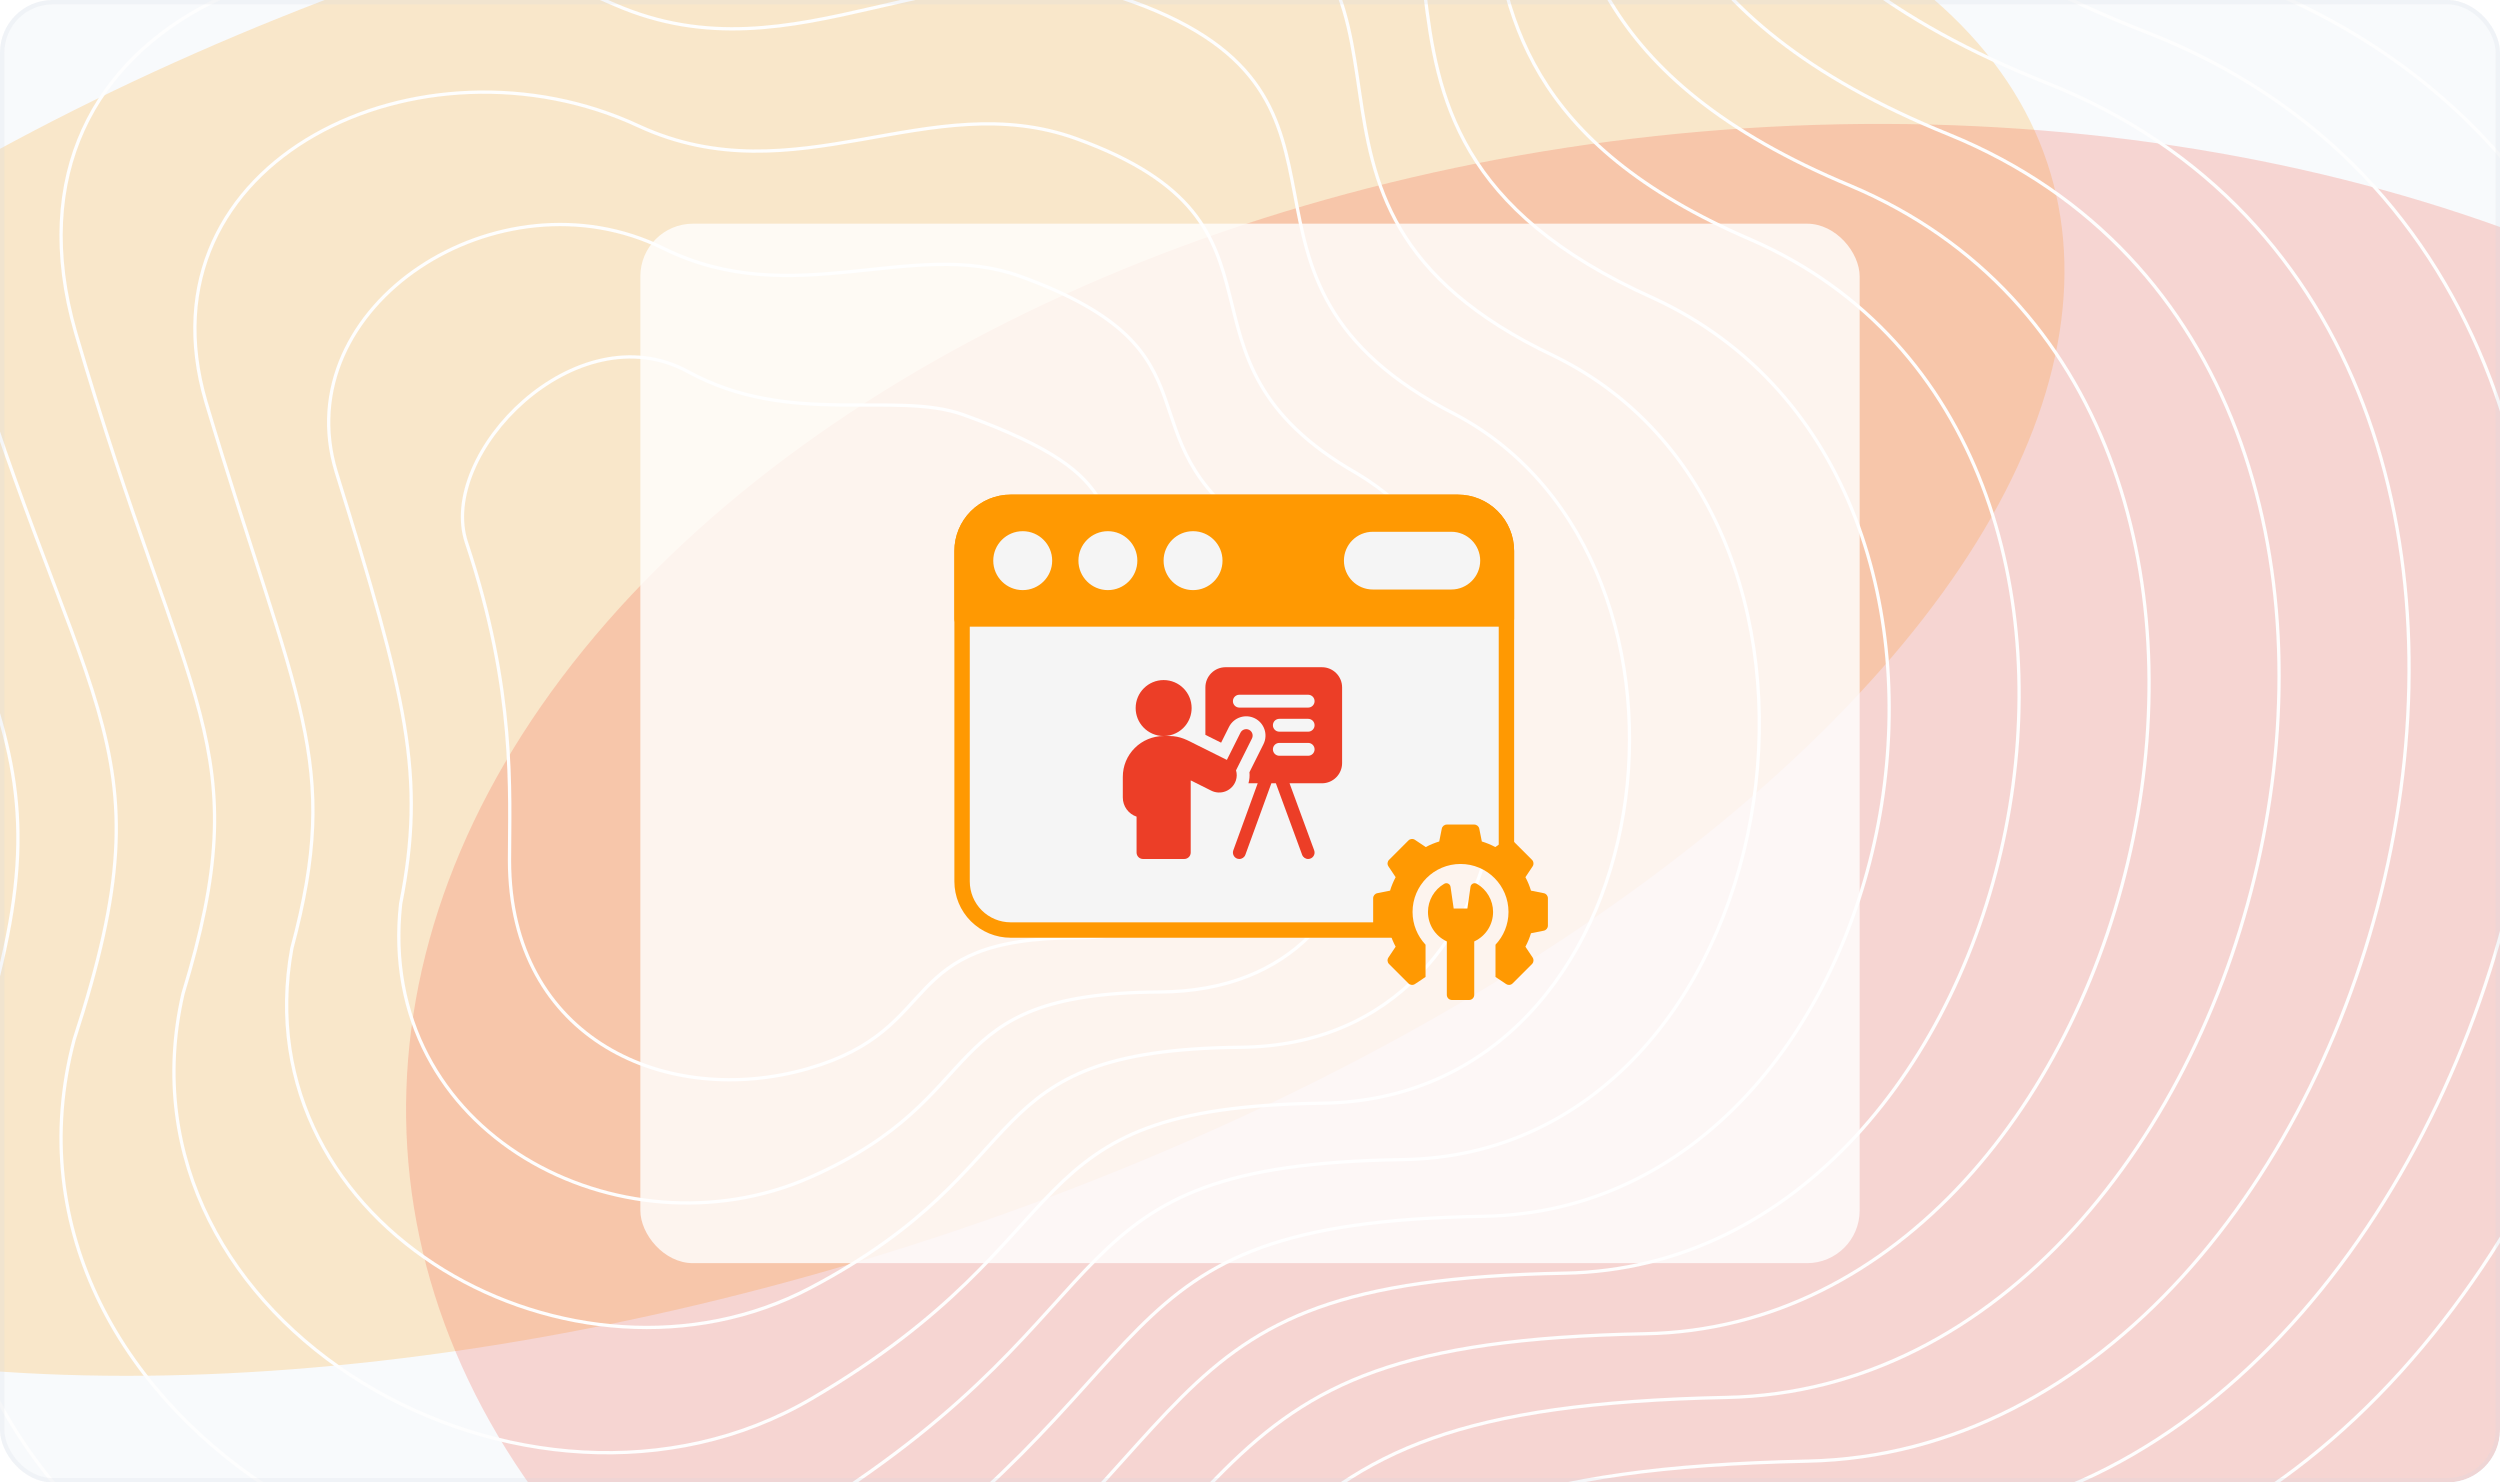 <svg width="570" height="338" viewBox="0 0 570 338" fill="none" xmlns="http://www.w3.org/2000/svg">
<g clip-path="url(#clip0_11818_156170)">
<rect width="570" height="338" rx="12" fill="#F8FAFC"/>
<g opacity="0.2" filter="url(#filter0_f_11818_156170)">
<ellipse cx="317.529" cy="168.199" rx="317.529" ry="168.199" transform="matrix(0.915 -0.403 0.678 0.735 -246 140.091)" fill="#FF9902"/>
</g>
<g opacity="0.2" filter="url(#filter1_f_11818_156170)">
<ellipse cx="295.647" cy="235.693" rx="295.647" ry="235.693" transform="matrix(0.915 -0.403 0.678 0.735 -23.543 184.417)" fill="#F23F2A"/>
</g>
<path d="M-220.303 -41.889C-279.041 -254.735 -61.455 -276.4 95.569 -212.132C187.186 -179.079 247.352 -281.87 360.847 -240.847C474.343 -199.825 338.285 -70.604 511.947 -4.285C685.608 62.035 600.828 358.763 449.045 362.181C297.263 365.6 338.969 415.511 187.186 529.69C35.403 643.868 -220.303 485.249 -156.718 317.741C-93.134 150.233 -156.719 188.52 -220.303 -41.889Z" stroke="#FEFEFE" stroke-width="0.749"/>
<path d="M106.369 123.759C99.591 103.487 131.335 70.782 156.86 84.74C180.234 97.521 204.036 88.901 219.761 94.599C261.159 109.599 245.932 117.539 264.438 135.355C286.957 157.034 297.703 213.802 245.932 213.802C203.352 213.802 216.092 234.483 184.208 243.646C152.324 252.81 116.165 237.212 116.165 196.146C116.165 180.725 117.656 157.524 106.369 123.759Z" stroke="#FEFEFE" stroke-width="0.749"/>
<path d="M-190.607 -27.866C-244.621 -223.205 -43.93 -245.874 101.14 -186.18C186.552 -154.97 243.413 -249.199 348.02 -211.388C454.961 -172.732 329.888 -54.537 489.444 7.373C649.365 69.635 573.27 344.548 430.579 347.656C288.724 350.764 327.796 398.017 186.914 502.649C46.031 607.281 -189.716 461.663 -131.912 305.65C-74.108 151.968 -131.777 184.666 -190.607 -27.866Z" stroke="#FEFEFE" stroke-width="0.749"/>
<path d="M-160.915 -13.838C-210.205 -191.67 -26.409 -215.342 106.706 -160.222C185.915 -130.855 239.469 -216.523 335.188 -181.924C435.575 -145.633 321.487 -38.463 466.938 19.038C613.119 77.241 545.707 330.34 412.108 333.137C280.181 335.934 316.62 380.53 186.637 475.615C56.654 570.7 -159.134 438.084 -107.11 293.566C-55.086 153.71 -106.84 180.818 -160.915 -13.838Z" stroke="#FEFEFE" stroke-width="0.749"/>
<path d="M-131.219 0.189C-175.786 -160.137 -8.884 -184.813 112.277 -134.266C185.282 -106.742 235.53 -183.85 322.361 -152.461C416.193 -118.536 313.09 -22.392 444.436 30.7C576.877 84.844 518.149 316.129 393.642 318.615C271.642 321.101 305.448 363.04 186.365 448.578C67.282 534.117 -128.547 414.503 -82.304 281.479C-36.06 155.449 -81.898 176.967 -131.219 0.189Z" stroke="#FEFEFE" stroke-width="0.749"/>
<path d="M-101.527 14.214C-141.37 -128.605 8.637 -154.285 117.843 -108.311C184.645 -82.63 231.587 -151.177 309.53 -123C396.808 -91.44 304.689 -6.321 421.93 42.36C540.631 92.447 490.587 301.917 375.172 304.092C263.1 306.268 294.273 345.549 186.09 421.541C77.906 497.532 -97.964 390.92 -57.501 269.391C-17.038 157.188 -56.959 173.116 -101.527 14.214Z" stroke="#FEFEFE" stroke-width="0.749"/>
<path d="M-71.834 28.955C-106.953 -96.358 26.159 -123.041 123.411 -81.641C184.008 -57.803 227.645 -117.789 296.699 -92.823C377.423 -63.629 296.288 10.465 399.425 54.737C504.385 100.765 463.026 288.421 356.703 290.285C254.558 292.15 283.098 328.774 185.814 395.219C88.531 461.663 -67.381 368.054 -32.698 258.019C1.984 159.642 -32.021 169.98 -71.834 28.955Z" stroke="#FEFEFE" stroke-width="0.749"/>
<path d="M-42.141 44.53C-72.536 -63.276 43.681 -90.962 128.978 -54.136C183.372 -32.141 223.703 -83.566 283.869 -61.811C358.039 -34.983 287.888 28.085 376.92 67.948C468.14 109.918 435.465 275.759 338.234 277.313C246.016 278.867 271.923 312.834 185.539 369.731C99.156 426.629 -36.797 346.021 -7.895 247.482C21.007 162.93 -7.082 167.678 -42.141 44.53Z" stroke="#FEFEFE" stroke-width="0.749"/>
<path d="M-12.443 60.153C-38.115 -30.146 61.208 -58.836 134.551 -26.584C182.74 -6.431 219.765 -49.295 271.043 -30.752C338.659 -6.289 279.493 45.753 354.419 81.207C431.9 119.118 407.909 263.145 319.769 264.388C237.479 265.631 260.753 296.941 185.269 344.292C109.786 391.642 -6.209 324.036 16.913 236.992C40.035 166.266 17.862 165.425 -12.443 60.153Z" stroke="#FEFEFE" stroke-width="0.749"/>
<path d="M17.252 75.848C-3.696 3.056 78.732 -26.638 140.12 1.041C182.106 19.35 215.825 -14.953 258.215 0.379C319.276 22.477 271.095 63.493 331.916 94.537C395.656 128.391 380.35 250.603 301.302 251.535C228.94 252.468 249.58 281.12 184.996 318.924C120.413 356.728 24.377 302.124 41.718 226.574C59.06 169.675 42.803 163.243 17.252 75.848Z" stroke="#FEFEFE" stroke-width="0.749"/>
<path d="M46.954 91.641C30.729 36.355 96.262 5.658 145.696 28.762C181.478 45.229 211.891 19.487 245.393 31.608C299.9 51.34 262.703 81.331 309.419 107.965C359.419 137.761 352.797 238.158 282.841 238.78C220.406 239.401 238.413 265.396 184.729 293.653C131.045 321.911 54.969 280.309 66.53 216.254C78.091 173.18 67.75 161.159 46.954 91.641Z" stroke="#FEFEFE" stroke-width="0.749"/>
<path d="M76.655 107.583C65.154 69.804 113.793 38.103 151.272 56.634C180.85 71.258 207.958 54.077 232.571 62.986C280.524 80.353 254.311 99.318 286.923 121.543C323.182 147.281 325.244 225.863 264.381 226.174C211.873 226.485 227.247 249.823 184.463 268.533C141.679 287.243 85.561 258.643 91.342 206.083C97.122 176.836 92.697 159.224 76.655 107.583Z" stroke="#FEFEFE" stroke-width="0.749"/>
<rect x="146" y="51" width="278" height="237" rx="12" fill="white" fill-opacity="0.8"/>
<path fill-rule="evenodd" clip-rule="evenodd" d="M319.22 213.802C319.691 213.802 320.142 213.613 320.472 213.278C320.801 212.942 320.983 212.488 320.975 212.017L320.788 200.33C320.768 199.08 321.255 197.875 322.139 196.992C323.023 196.108 324.227 195.62 325.477 195.64L342.916 195.92C343.043 195.923 343.17 195.93 343.294 195.942C343.788 195.991 344.278 195.828 344.645 195.496C345.012 195.162 345.221 194.69 345.221 194.195V125.611C345.221 122.206 343.869 118.941 341.462 116.534C339.054 114.126 335.789 112.773 332.384 112.773C308.825 112.773 253.994 112.773 230.435 112.773C227.03 112.773 223.765 114.126 221.357 116.534C218.95 118.941 217.598 122.206 217.598 125.611V200.965C217.598 204.369 218.95 207.634 221.357 210.042C223.765 212.449 227.03 213.802 230.435 213.802L319.22 213.802Z" fill="#F5F5F5"/>
<path fill-rule="evenodd" clip-rule="evenodd" d="M319.22 213.802C319.691 213.802 320.142 213.613 320.472 213.278C320.801 212.942 320.983 212.488 320.975 212.017L320.788 200.33C320.768 199.08 321.255 197.875 322.139 196.992C323.023 196.108 324.227 195.62 325.477 195.64L342.5 197C342.627 197.002 343.17 198.93 343.294 198.942C343.788 198.991 344.278 198.828 344.645 198.496C345.012 198.162 345.221 197.69 345.221 197.195V125.611C345.221 122.206 343.869 118.941 341.462 116.534C339.054 114.126 335.789 112.773 332.384 112.773C308.825 112.773 253.994 112.773 230.435 112.773C227.03 112.773 223.765 114.126 221.357 116.534C218.95 118.941 217.598 122.206 217.598 125.611V200.965C217.598 204.369 218.95 207.634 221.357 210.042C223.765 212.449 227.03 213.802 230.435 213.802L319.22 213.802ZM341.71 194.389L324.534 194.129C322.333 194.094 326.056 198.83 324.5 200.386C322.944 201.942 318.465 199.3 318.5 201.5L317.436 210.29H230.435C227.962 210.29 225.59 209.308 223.841 207.559C222.092 205.81 221.109 203.438 221.109 200.965C221.109 182.198 221.109 144.377 221.109 125.611C221.109 123.137 222.092 120.765 223.841 119.016C225.59 117.267 227.962 116.285 230.435 116.285H332.384C334.858 116.285 337.23 117.268 338.979 119.016C340.728 120.765 341.71 123.137 341.71 125.611V194.389Z" fill="#FF9902"/>
<path fill-rule="evenodd" clip-rule="evenodd" d="M217.598 141.125C217.598 142.095 218.384 142.881 219.354 142.881H343.466C344.436 142.881 345.221 142.095 345.221 141.125V125.611C345.221 122.206 343.869 118.941 341.462 116.534C339.054 114.126 335.789 112.773 332.384 112.773C308.825 112.773 253.994 112.773 230.435 112.773C227.03 112.773 223.765 114.126 221.357 116.534C218.95 118.941 217.598 122.206 217.598 125.611C217.598 125.611 217.598 141.125 217.598 141.125ZM272.016 121.11C268.308 121.11 265.298 124.12 265.298 127.827C265.298 131.534 268.308 134.545 272.016 134.545C275.723 134.545 278.733 131.534 278.733 127.827C278.733 124.12 275.723 121.11 272.016 121.11ZM252.598 121.11C248.891 121.11 245.881 124.12 245.881 127.827C245.881 131.534 248.891 134.545 252.598 134.545C256.306 134.545 259.315 131.534 259.315 127.827C259.315 124.12 256.306 121.11 252.598 121.11ZM233.181 121.11C229.473 121.11 226.463 124.12 226.463 127.827C226.463 131.534 229.473 134.545 233.181 134.545C236.888 134.545 239.898 131.534 239.898 127.827C239.898 124.12 236.888 121.11 233.181 121.11ZM312.998 134.409H330.904C334.536 134.409 337.485 131.46 337.485 127.827C337.485 124.194 334.537 121.245 330.904 121.245H312.998C309.366 121.245 306.416 124.194 306.416 127.827C306.416 131.46 309.366 134.409 312.998 134.409Z" fill="#FF9902"/>
<g clip-path="url(#clip1_11818_156170)">
<path d="M301.397 152.125H279.431C276.888 152.125 274.828 154.186 274.828 156.727V167.548C275.989 168.125 277.244 168.749 278.415 169.331L280.207 165.746C281.292 163.578 283.936 162.697 286.104 163.78C288.275 164.867 289.155 167.505 288.068 169.677L284.874 176.066C284.959 176.912 284.884 177.765 284.645 178.59H286.754L281.192 193.884C280.862 194.791 281.5 195.849 282.569 195.849C283.167 195.849 283.729 195.481 283.945 194.885L289.871 178.59H290.898L296.884 194.89C297.101 195.482 297.662 195.849 298.26 195.849C299.259 195.849 299.991 194.852 299.634 193.88L294.018 178.59H301.397C303.939 178.59 306 176.529 306 173.987V156.727C306 154.186 303.939 152.125 301.397 152.125ZM298.259 172.314H291.686C290.878 172.314 290.222 171.658 290.222 170.849C290.222 170.04 290.878 169.385 291.686 169.385H298.259C299.068 169.385 299.724 170.04 299.724 170.849C299.724 171.658 299.068 172.314 298.259 172.314ZM298.259 166.822H291.686C290.878 166.822 290.222 166.167 290.222 165.357C290.222 164.549 290.878 163.893 291.686 163.893H298.259C299.068 163.893 299.724 164.549 299.724 165.357C299.724 166.167 299.068 166.822 298.259 166.822ZM298.259 161.331H282.569C281.76 161.331 281.104 160.675 281.104 159.866C281.104 159.057 281.76 158.401 282.569 158.401H298.259C299.068 158.401 299.724 159.057 299.724 159.866C299.724 160.675 299.068 161.331 298.259 161.331Z" fill="#EC3E27"/>
<path d="M281.774 177.962C282.038 177.186 282.036 176.376 281.813 175.637L285.448 168.366C285.81 167.643 285.517 166.763 284.793 166.401C284.07 166.039 283.19 166.332 282.828 167.056L279.727 173.257C277.874 172.334 275.059 170.934 272.79 169.806C270.68 168.756 269.174 167.815 266.604 167.815H265.31C267.311 167.815 269.097 166.894 270.265 165.453C271.157 164.356 271.691 162.959 271.691 161.436C271.691 157.911 268.834 155.055 265.309 155.055C261.786 155.055 258.93 157.911 258.93 161.436C258.93 163.128 259.589 164.666 260.664 165.808C261.827 167.044 263.478 167.815 265.309 167.816C262.855 167.816 260.455 168.81 258.729 170.541C256.969 172.296 256 174.634 256 177.125V181.832C256 183.859 257.316 185.583 259.138 186.196V194.384C259.138 195.193 259.794 195.849 260.603 195.849H270.017C270.826 195.849 271.482 195.193 271.482 194.384V177.926C272.87 178.62 274.695 179.532 276.171 180.271C277.206 180.788 278.416 180.834 279.494 180.396C280.569 179.953 281.398 179.072 281.768 177.979C281.77 177.973 281.772 177.967 281.774 177.962Z" fill="#EC3E27"/>
</g>
<g clip-path="url(#clip2_11818_156170)">
<path d="M351.98 203.648L349.063 203.065C348.743 202.001 348.317 200.974 347.794 199.998L349.443 197.523C349.753 197.059 349.692 196.44 349.297 196.045L344.877 191.625C344.482 191.23 343.863 191.169 343.399 191.479L340.924 193.128C339.948 192.605 338.921 192.179 337.857 191.858L337.274 188.942C337.165 188.394 336.684 188 336.125 188H329.875C329.316 188 328.835 188.394 328.726 188.942L328.143 191.858C327.079 192.179 326.052 192.605 325.076 193.128L322.601 191.479C322.137 191.169 321.518 191.23 321.123 191.625L316.703 196.045C316.308 196.44 316.247 197.059 316.557 197.523L318.206 199.998C317.683 200.974 317.257 202.001 316.936 203.065L314.02 203.648C313.472 203.757 313.078 204.238 313.078 204.797V211.047C313.078 211.605 313.472 212.086 314.02 212.196L316.937 212.779C317.257 213.843 317.683 214.87 318.206 215.846L316.557 218.32C316.247 218.785 316.308 219.404 316.703 219.799L321.123 224.218C321.518 224.613 322.137 224.675 322.601 224.365L325.025 222.749V215.393C323.19 213.439 322.062 210.814 322.062 207.922C322.062 201.881 326.959 196.984 333 196.984C339.041 196.984 343.938 201.881 343.938 207.922C343.938 210.814 342.81 213.439 340.975 215.393V222.749L343.399 224.365C343.597 224.497 343.823 224.562 344.048 224.562C344.351 224.562 344.651 224.445 344.877 224.218L349.296 219.799C349.691 219.404 349.753 218.785 349.443 218.32L347.793 215.846C348.317 214.87 348.742 213.843 349.063 212.779L351.98 212.196C352.528 212.086 352.922 211.605 352.922 211.047V204.797C352.922 204.238 352.528 203.757 351.98 203.648Z" fill="#FF9902"/>
<path d="M336.712 201.501C336.123 201.159 335.374 201.522 335.277 202.196L334.562 207.14H331.438L330.723 202.196C330.626 201.522 329.877 201.159 329.288 201.501C326.999 202.826 325.578 205.287 325.578 207.922C325.578 210.777 327.177 213.332 329.752 214.588L329.875 214.649V226.828C329.875 227.475 330.4 228 331.047 228H334.953C335.6 228 336.125 227.475 336.125 226.828V214.649L336.248 214.588C338.823 213.332 340.422 210.777 340.422 207.922C340.422 205.287 339.001 202.826 336.712 201.501Z" fill="#FF9902"/>
</g>
</g>
<rect x="0.5" y="0.5" width="569" height="337" rx="11.5" stroke="#D4DAE1" stroke-opacity="0.2"/>
<defs>
<filter id="filter0_f_11818_156170" x="-268.972" y="-157.719" width="855.279" height="586.685" filterUnits="userSpaceOnUse" color-interpolation-filters="sRGB">
<feFlood flood-opacity="0" result="BackgroundImageFix"/>
<feBlend mode="normal" in="SourceGraphic" in2="BackgroundImageFix" result="shape"/>
<feGaussianBlur stdDeviation="57.695" result="effect1_foregroundBlur_11818_156170"/>
</filter>
<filter id="filter1_f_11818_156170" x="-22.807" y="-87.286" width="859.392" height="651.298" filterUnits="userSpaceOnUse" color-interpolation-filters="sRGB">
<feFlood flood-opacity="0" result="BackgroundImageFix"/>
<feBlend mode="normal" in="SourceGraphic" in2="BackgroundImageFix" result="shape"/>
<feGaussianBlur stdDeviation="57.695" result="effect1_foregroundBlur_11818_156170"/>
</filter>
<clipPath id="clip0_11818_156170">
<rect width="570" height="338" rx="12" fill="white"/>
</clipPath>
<clipPath id="clip1_11818_156170">
<rect width="50" height="50" fill="white" transform="translate(256 149)"/>
</clipPath>
<clipPath id="clip2_11818_156170">
<rect width="40" height="40" fill="white" transform="translate(313 188)"/>
</clipPath>
</defs>
</svg>
